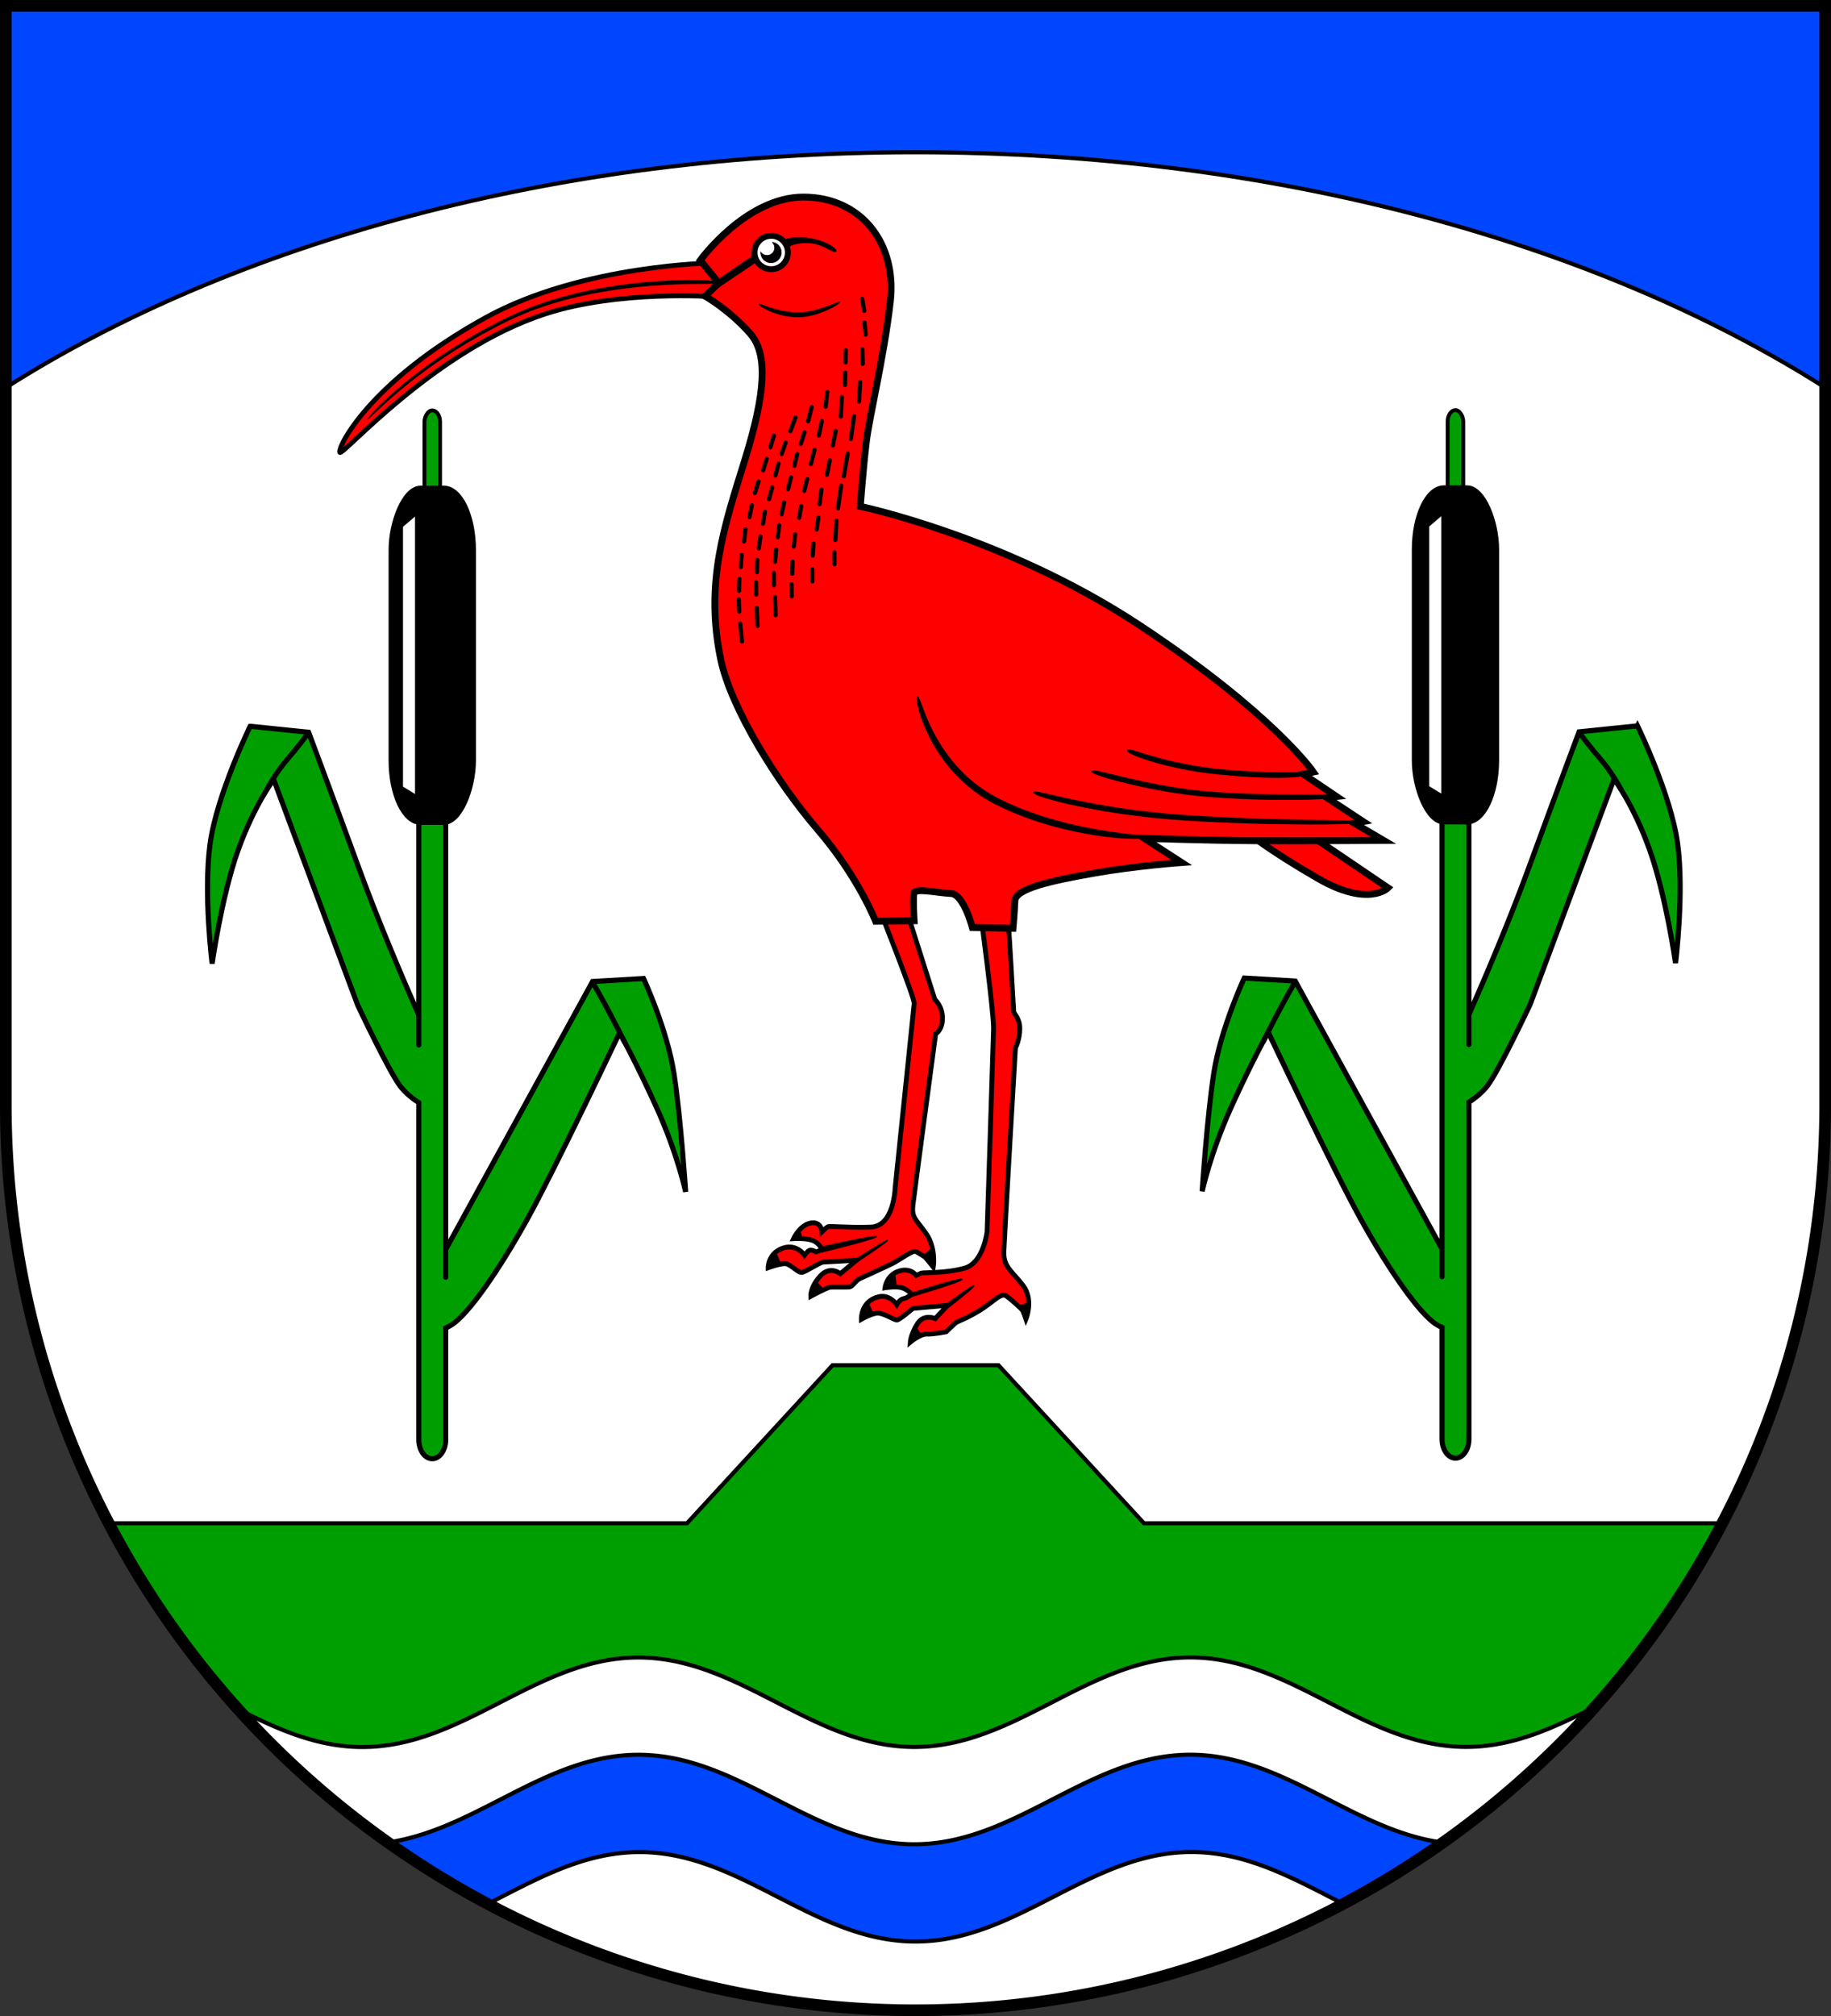 <?xml version="1.0" encoding="UTF-8" standalone="no"?>
<!-- Created with Inkscape (http://www.inkscape.org/) -->

<svg
   width="133.657mm"
   height="147.134mm"
   viewBox="0 0 133.657 147.134"
   version="1.1"
   id="svg7965"
   inkscape:version="1.2.2 (732a01da63, 2022-12-09)"
   sodipodi:docname="DEU Moordiek COA.svg"
   xmlns:inkscape="http://www.inkscape.org/namespaces/inkscape"
   xmlns:sodipodi="http://sodipodi.sourceforge.net/DTD/sodipodi-0.dtd"
   xmlns="http://www.w3.org/2000/svg"
   xmlns:svg="http://www.w3.org/2000/svg">
  <rect x="0" y="0" width="133.657" height="147.134" fill="#333333" stroke="none"/>
  <sodipodi:namedview
     id="namedview7967"
     pagecolor="#ffffff"
     bordercolor="#666666"
     borderopacity="1.0"
     inkscape:showpageshadow="2"
     inkscape:pageopacity="0.0"
     inkscape:pagecheckerboard="0"
     inkscape:deskcolor="#d1d1d1"
     inkscape:document-units="mm"
     showgrid="false"
     inkscape:zoom="0.96256495"
     inkscape:cx="447.76199"
     inkscape:cy="278.94222"
     inkscape:current-layer="layer1" />
  <defs
     id="defs7962">
    <inkscape:path-effect
       effect="powerstroke"
       id="path-effect2787"
       is_visible="true"
       lpeversion="1"
       offset_points="0.2,0.075 | 0.999,0.179 | 1.8,0.075"
       not_jump="false"
       sort_points="true"
       interpolator_type="CentripetalCatmullRom"
       interpolator_beta="0.2"
       start_linecap_type="zerowidth"
       linejoin_type="round"
       miter_limit="4"
       scale_width="1"
       end_linecap_type="zerowidth" />
    <inkscape:path-effect
       effect="powerstroke"
       id="path-effect3387"
       is_visible="true"
       lpeversion="1"
       offset_points="0.2,0.15 | 1,0.247 | 1.8,0.15"
       not_jump="false"
       sort_points="true"
       interpolator_type="CentripetalCatmullRom"
       interpolator_beta="0.2"
       start_linecap_type="zerowidth"
       linejoin_type="round"
       miter_limit="4"
       scale_width="1"
       end_linecap_type="zerowidth" />
    <inkscape:path-effect
       effect="powerstroke"
       id="path-effect3391"
       is_visible="true"
       lpeversion="1"
       offset_points="0.2,0.15 | 0.999,0.2 | 1.8,0.15"
       not_jump="false"
       sort_points="true"
       interpolator_type="CentripetalCatmullRom"
       interpolator_beta="0.2"
       start_linecap_type="zerowidth"
       linejoin_type="round"
       miter_limit="4"
       scale_width="1"
       end_linecap_type="zerowidth" />
    <inkscape:path-effect
       effect="powerstroke"
       id="path-effect3397"
       is_visible="true"
       lpeversion="1"
       offset_points="0.2,0.15 | 0.999,0.2 | 1.8,0.15"
       not_jump="false"
       sort_points="true"
       interpolator_type="CentripetalCatmullRom"
       interpolator_beta="0.2"
       start_linecap_type="zerowidth"
       linejoin_type="round"
       miter_limit="4"
       scale_width="1"
       end_linecap_type="zerowidth" />
    <inkscape:path-effect
       effect="powerstroke"
       id="path-effect3403"
       is_visible="true"
       lpeversion="1"
       offset_points="0.2,0.15 | 0.999,0.2 | 1.807,0.11"
       not_jump="false"
       sort_points="true"
       interpolator_type="CentripetalCatmullRom"
       interpolator_beta="0.2"
       start_linecap_type="zerowidth"
       linejoin_type="round"
       miter_limit="4"
       scale_width="1"
       end_linecap_type="zerowidth" />
    <inkscape:path-effect
       effect="powerstroke"
       id="path-effect3746"
       is_visible="true"
       lpeversion="1"
       offset_points="0.2,0.125 | 1,0.125 | 1.791,0.07"
       not_jump="false"
       sort_points="true"
       interpolator_type="CentripetalCatmullRom"
       interpolator_beta="0.2"
       start_linecap_type="zerowidth"
       linejoin_type="round"
       miter_limit="4"
       scale_width="1"
       end_linecap_type="zerowidth" />
  </defs>
  <g
     inkscape:label="Ebene 1"
     inkscape:groupmode="layer"
     id="layer1"
     transform="translate(-537.239,-73.674)">
    <g
       id="g7713"
       transform="translate(499.848,-4.555)">
      <path
         id="path3997"
         style="fill:#ffffff;stroke:none;stroke-width:0.85;stroke-linecap:round;stroke-linejoin:miter;stroke-dasharray:none"
         d="M 37.816,78.655 V 158.869 A 66.404,66.07 0 0 0 104.22,224.939 66.404,66.07 0 0 0 170.623,158.869 V 78.655 Z" />
      <path
         id="path6579"
         style="fill:#0046ff;fill-opacity:1;stroke:#000000;stroke-width:0.3;stroke-dasharray:none"
         d="m 124.274,206.291 c -7.414,7.8e-4 -12.727,6.533 -20.141,6.534 -7.414,7.8e-4 -12.73,-6.531 -20.145,-6.53 -6.768,7.2e-4 -11.786,5.442 -18.248,6.391 a 66.404,66.07 0 0 0 7.295,4.472 c 3.511,-1.781 6.957,-3.762 11.041,-3.762 7.414,-8.2e-4 12.73,6.53 20.145,6.529 7.414,-8.3e-4 12.727,-6.533 20.141,-6.533 4.086,-4.6e-4 7.535,1.982 11.049,3.763 a 66.404,66.07 0 0 0 7.271,-4.457 c -6.538,-0.882 -11.586,-6.408 -18.408,-6.407 z" />
      <path
         id="path6647"
         style="fill:#009f01;fill-opacity:1;stroke:#000000;stroke-width:0.3;stroke-linecap:round;stroke-linejoin:miter;stroke-dasharray:none"
         d="M 98.165,177.864 87.541,189.4 H 45.356 a 66.404,66.07 0 0 0 9.535,13.632 c 2.818,1.422 5.683,2.696 8.958,2.696 7.414,-8.4e-4 12.726,-6.533 20.14,-6.534 7.414,-8.2e-4 12.73,6.53 20.145,6.529 7.414,-8.3e-4 12.727,-6.533 20.141,-6.534 7.414,-8.3e-4 12.73,6.531 20.144,6.53 3.411,-3.8e-4 6.377,-1.385 9.307,-2.878 a 66.404,66.07 0 0 0 9.359,-13.441 H 120.898 L 110.275,177.864 H 104.22 Z" />
      <path
         id="path7599"
         style="fill:#0046ff;stroke:#000000;stroke-width:0.3;stroke-linecap:round;stroke-linejoin:miter;stroke-dasharray:none;fill-opacity:1"
         d="M 37.816,78.655 V 106.518 C 54.45,95.944 78.046,89.34 104.22,89.34 c 26.174,10e-7 49.769,6.603 66.403,17.177 V 78.655 Z" />
      <path
         id="path7603"
         style="fill:none;stroke:#000000;stroke-width:0.85;stroke-linecap:round;stroke-linejoin:miter;stroke-dasharray:none"
         d="M 37.816,78.655 V 158.869 A 66.404,66.07 0 0 0 104.22,224.939 66.404,66.07 0 0 0 170.623,158.869 V 78.655 Z" />
      <g
         id="g2186"
         transform="translate(-183.108,0.029)">
        <g
           id="g2166">
          <rect
             style="fill:#009f01;fill-opacity:1;stroke:#000000;stroke-width:0.281;stroke-linecap:round;stroke-dasharray:none"
             id="rect3072"
             width="1.141"
             height="7.32"
             x="-252.623"
             y="108.152"
             ry="0.834"
             rx="0.834"
             transform="scale(-1,1)" />
          <path
             id="path3074"
             style="fill:#009f01;fill-opacity:1;stroke:#000000;stroke-width:0.374;stroke-linecap:round;stroke-dasharray:none"
             d="m 238.762,131.204 4.265,0.437 c 0,0 1.537,4.097 3.719,10.052 1.455,3.971 3.267,8.189 4.324,10.587 v -19.541 c 0,-0.77 0.438,-1.391 0.982,-1.391 0.544,0 0.981,0.62 0.981,1.391 v 36.655 l 10.722,-19.562 3.719,-0.219 c 0,0 1.736,3.714 2.232,6.992 0.496,3.278 0.843,8.577 0.843,8.577 0,0 -0.595,-2.786 -2.132,-6.173 -1.537,-3.387 -2.69,-5.447 -2.69,-5.447 0,0 -4.749,10.035 -6.782,13.695 -2.033,3.66 -4.265,6.882 -5.505,7.647 -0.148,0.091 -0.283,0.161 -0.407,0.212 v 8.152 c 0,0.77 -0.438,1.391 -0.981,1.391 -0.544,0 -0.982,-0.62 -0.982,-1.391 v -24.591 c -0.45,-0.296 -0.966,-0.701 -1.349,-1.198 -0.843,-1.093 -3.124,-5.954 -3.124,-5.954 l -6.12,-16.436 c 0,0 -1.417,1.851 -2.608,5.183 -1.19,3.332 -1.885,8.249 -1.885,8.249 0,0 -0.645,-5.135 -0.149,-8.74 0.496,-3.605 2.926,-8.577 2.926,-8.577 z"
             sodipodi:nodetypes="ccscssscccscscsscssscsccscsc" />
          <rect
             style="fill:#000000;stroke:#000000;stroke-width:0.352;stroke-linecap:round;stroke-dasharray:none"
             id="rect3076"
             width="6.023"
             height="24.4"
             x="-255.064"
             y="113.822"
             ry="4.505"
             rx="2.16"
             transform="scale(-1,1)" />
          <path
             style="fill:none;stroke:#000000;stroke-width:0.374;stroke-linecap:round;stroke-dasharray:none"
             d="m 242.968,131.758 c 0,0 -0.851,1.12 -1.459,1.815 -0.9,1.03 -1.532,2.251 -1.532,2.251"
             id="path3078"
             sodipodi:nodetypes="csc" />
          <path
             style="fill:none;stroke:#000000;stroke-width:0.374;stroke-linecap:round;stroke-dasharray:none"
             d="m 263.768,149.911 c 0,0 0.456,0.773 0.999,1.777 0.544,1.004 1.315,2.549 1.315,2.549"
             id="path3080" />
          <path
             style="fill:none;stroke:#000000;stroke-width:0.374;stroke-linecap:round;stroke-dasharray:none"
             d="m 251.071,152.285 v 2.179"
             id="path3082" />
          <path
             style="fill:none;stroke:#000000;stroke-width:0.374;stroke-linecap:round;stroke-dasharray:none"
             d="m 253.034,169.484 v 1.931"
             id="path3084" />
          <path
             style="fill:#ffffff;stroke:none;stroke-width:0.087;stroke-linecap:round;stroke-dasharray:none"
             d="m 249.916,135.61 v -18.962 l 0.877,-0.752 v 20.249 z"
             id="path3086"
             sodipodi:nodetypes="ccccc" />
        </g>
        <g
           id="g2148"
           transform="matrix(-1.086,0,0,1.086,722.639,19.962)">
          <rect
             style="fill:#009f01;fill-opacity:1;stroke:#000000;stroke-width:0.258;stroke-linecap:round;stroke-dasharray:none"
             id="rect2132"
             width="1.05"
             height="6.738"
             x="-365.07"
             y="81.186"
             ry="0.768"
             rx="0.768"
             transform="scale(-1,1)" />
          <path
             id="path2134"
             style="fill:#009f01;fill-opacity:1;stroke:#000000;stroke-width:0.345;stroke-linecap:round;stroke-dasharray:none"
             d="m 352.31,102.406 3.926,0.402 c 0,0 1.415,3.772 3.424,9.253 1.34,3.656 3.007,7.538 3.981,9.747 v -17.989 c 0,-0.709 0.403,-1.28 0.904,-1.28 0.501,0 0.903,0.571 0.903,1.28 v 33.744 l 9.87,-18.008 3.424,-0.201 c 0,0 1.598,3.419 2.054,6.437 0.457,3.017 0.776,7.895 0.776,7.895 0,0 -0.548,-2.565 -1.963,-5.683 -1.415,-3.118 -2.476,-5.014 -2.476,-5.014 0,0 -4.372,9.238 -6.243,12.607 -1.872,3.369 -3.926,6.336 -5.068,7.04 -0.136,0.084 -0.261,0.148 -0.375,0.195 v 7.504 c 0,0.709 -0.403,1.28 -0.903,1.28 -0.501,0 -0.904,-0.571 -0.904,-1.28 v -22.638 c -0.414,-0.272 -0.889,-0.646 -1.242,-1.103 -0.776,-1.006 -2.876,-5.481 -2.876,-5.481 l -5.634,-15.131 c 0,0 -1.305,1.704 -2.4,4.771 -1.096,3.067 -1.735,7.594 -1.735,7.594 0,0 -0.594,-4.727 -0.137,-8.046 0.457,-3.319 2.694,-7.895 2.694,-7.895 z"
             sodipodi:nodetypes="ccscssscccscscsscssscsccscsc" />
          <rect
             style="fill:#000000;stroke:#000000;stroke-width:0.324;stroke-linecap:round;stroke-dasharray:none"
             id="rect2136"
             width="5.544"
             height="22.462"
             x="-367.317"
             y="86.405"
             ry="4.147"
             rx="1.989"
             transform="scale(-1,1)" />
          <path
             style="fill:none;stroke:#000000;stroke-width:0.345;stroke-linecap:round;stroke-dasharray:none"
             d="m 356.182,102.917 c 0,0 -0.784,1.031 -1.344,1.671 -0.829,0.949 -1.41,2.072 -1.41,2.072"
             id="path2138"
             sodipodi:nodetypes="csc" />
          <path
             style="fill:none;stroke:#000000;stroke-width:0.345;stroke-linecap:round;stroke-dasharray:none"
             d="m 375.329,119.627 c 0,0 0.42,0.711 0.92,1.636 0.5,0.925 1.211,2.347 1.211,2.347"
             id="path2140" />
          <path
             style="fill:none;stroke:#000000;stroke-width:0.345;stroke-linecap:round;stroke-dasharray:none"
             d="m 363.641,121.813 v 2.006"
             id="path2142" />
          <path
             style="fill:none;stroke:#000000;stroke-width:0.345;stroke-linecap:round;stroke-dasharray:none"
             d="m 365.449,137.646 v 1.778"
             id="path2144" />
          <path
             style="fill:#ffffff;stroke:none;stroke-width:0.08;stroke-linecap:round;stroke-dasharray:none"
             d="M 366.308,106.463 V 89.007 l -0.807,-0.692 v 18.641 z"
             id="path2146"
             sodipodi:nodetypes="ccccc" />
        </g>
      </g>
      <g
         id="g3829"
         transform="translate(-183.242,-0.243)">
        <path
           style="fill:#ff0000;stroke:#000000;stroke-width:0.35;stroke-linecap:round;stroke-linejoin:miter;stroke-dasharray:none"
           d="m 272.892,97.65 c 0,0 -9.728,0.091 -16.832,4.011 -8.612,4.752 -10.854,9.596 -10.618,9.832 0.236,0.236 6.922,-7.472 14.984,-10.107 5.394,-1.763 12.309,-1.258 12.309,-1.258 l 0.983,-1.376 z"
           id="path3742"
           sodipodi:nodetypes="csssccc" />
        <path
           style="fill:#ff0000;stroke:#000000;stroke-width:0.35;stroke-linecap:round;stroke-linejoin:miter;stroke-dasharray:none"
           d="m 284.887,144.98 c 0,0 2.517,6.332 2.478,6.725 -0.039,0.393 -1.396,13.509 -1.396,13.509 0,0 -0.079,2.753 -1.77,2.812 -1.691,0.059 -3.009,-0.098 -3.146,-0.02 -0.138,0.079 -0.413,0.354 -0.413,0.354 0,0 -0.059,-0.787 -0.846,-0.629 -0.787,0.157 -1.239,1.14 -1.239,1.14 0,0 0.924,-0.059 1.416,0.138 0.492,0.197 0.669,0.669 0.669,0.669 l -0.433,0.157 c 0,0 -0.315,-0.177 -0.472,-0.118 -0.157,0.059 -0.374,0.354 -0.374,0.354 0,0 -0.59,-0.885 -1.632,-0.492 -1.042,0.393 -1.023,1.416 -1.023,1.416 0,0 0.905,-0.334 1.278,-0.295 0.374,0.039 0.924,0.708 1.219,0.629 0.295,-0.079 1.337,-0.747 1.514,-0.747 0.177,0 2.438,-0.138 2.438,-0.138 l -1.18,0.983 c 0,0 -0.747,-0.629 -1.475,0.177 -0.728,0.806 -0.688,1.475 -0.688,1.475 0,0 1.199,-0.649 1.435,-0.669 0.236,-0.02 1.199,0.02 1.416,-0.02 0.216,-0.039 0.452,-0.472 0.708,-0.59 0.256,-0.118 1.868,-0.846 2.419,-1.121 0.551,-0.275 1.494,-1.003 1.711,-0.865 0.216,0.138 0.581,0.318 0.72,0.471 0.139,0.153 0.542,0.667 0.542,0.667 0,0 0.222,-1.363 -0.514,-2.433 -0.737,-1.071 -1.085,-1.14 -0.973,-2.1 0.111,-0.959 1.659,-12.497 1.659,-12.497 0,0 0.496,-0.253 0.496,-1.143 0,-0.89 -0.556,-1.363 -0.556,-1.363 l -2.169,-6.813 z"
           id="path3506"
           sodipodi:nodetypes="cscsccscsccscscsssccscscsssscsscsccc" />
        <path
           style="fill:#ff0000;stroke:#000000;stroke-width:0.35;stroke-linecap:round;stroke-linejoin:miter;stroke-dasharray:none"
           d="m 292.213,145.133 c 0,0 0.973,7.286 0.945,8.426 -0.028,1.14 -0.473,14.794 -0.473,14.794 0,0 -0.25,2.28 -1.641,2.67 -1.39,0.389 -3.017,0.306 -3.156,0.362 -0.139,0.056 -0.375,0.167 -0.375,0.167 0,0 -0.431,-0.64 -1.363,-0.278 -0.818,0.318 -0.918,1.182 -0.918,1.182 0,0 0.765,-0.125 1.196,-0.014 0.431,0.111 0.765,0.487 0.765,0.487 0,0 -0.348,0.278 -0.612,0.32 -0.264,0.042 -0.487,0.431 -0.487,0.431 0,0 -0.515,-0.765 -1.321,-0.57 -1.321,0.32 -1.265,1.641 -1.265,1.641 0,0 0.806,-0.459 1.224,-0.445 0.417,0.014 1.14,0.473 1.349,0.501 0.209,0.028 1.14,-0.834 1.224,-0.848 0.083,-0.014 2.503,-0.222 2.503,-0.222 l -0.909,0.967 c 0,0 -0.816,-0.383 -1.298,0.374 -0.482,0.757 -0.521,1.347 -0.521,1.347 0,0 0.728,-0.61 1.219,-0.59 0.492,0.02 1.406,-0.167 1.406,-0.167 0,0 0.531,-0.521 0.688,-0.649 0.157,-0.128 0.757,-0.295 1.75,-0.905 0.993,-0.61 1.563,-1.337 1.947,-1.062 0.383,0.275 1.091,0.924 1.17,1.032 0.079,0.108 0.265,0.659 0.265,0.659 0,0 0.58,-1.406 -0.197,-2.438 -0.777,-1.032 -1.455,-1.357 -1.416,-2.478 0.039,-1.121 0.846,-14.876 0.846,-14.876 0,0 0.319,-0.598 0.319,-1.404 0,-0.806 -0.445,-1.071 -0.445,-1.251 0,-0.181 -0.403,-6.799 -0.403,-6.799 z"
           id="path3504"
           sodipodi:nodetypes="cscsscscscscscsssc" />
        <path
           style="fill:#ff0000;stroke:#000000;stroke-width:0.5;stroke-linecap:round;stroke-linejoin:miter;stroke-dasharray:none"
           d="m 314.933,138.511 7.02,4.759 c 0,0 -1.416,1.455 -5.152,-0.708 -3.736,-2.163 -5.191,-3.402 -5.191,-3.402 z"
           id="path3500" />
        <path
           style="fill:#ff0000;stroke:#000000;stroke-width:0.5;stroke-linecap:round;stroke-linejoin:miter;stroke-dasharray:none"
           d="m 271.746,97.469 c 0,0 3.337,-4.616 7.536,-4.616 4.199,0 6.841,3.365 6.34,7.647 -0.501,4.283 -1.522,8.279 -1.758,10.285 -0.236,2.006 -0.433,4.641 -0.433,4.641 0,0 10.658,2.242 20.411,8.691 9.753,6.45 12.663,10.697 12.663,10.697 l -0.728,0.157 2.419,1.632 -0.708,0.079 2.655,1.75 -0.649,0.118 2.143,1.258 c 0,0 -5.997,0.039 -9.537,0.02 -3.539,-0.02 -7.944,-0.177 -7.944,-0.177 l 2.733,1.77 c 0,0 -3.343,0.236 -6.45,0.787 -3.107,0.551 -5.683,1.121 -5.722,2.006 -0.039,0.885 -0.138,2.006 -0.138,2.006 l -2.969,-0.059 c 0,0 -0.63,-2.429 -1.553,-2.478 -1.121,-0.059 -2.635,-0.433 -2.714,-3e-5 -0.079,0.433 0.02,1.986 0.02,1.986 l -2.812,0.039 c 0,0 -1.278,-3.264 -4.228,-6.686 -2.95,-3.421 -6.336,-8.865 -7.079,-12.427 -1.172,-5.62 0.275,-9.753 1.77,-14.59 1.494,-4.837 1.699,-7.689 0.373,-9.196 -1.507,-1.712 -3.281,-2.725 -3.281,-2.725 l 1.001,-0.959 z"
           id="path2379"
           sodipodi:nodetypes="cssscsccccccccccssccssccssssccc" />
        <circle
           style="fill:#000000;stroke:none;stroke-width:0.5;stroke-linecap:round;stroke-linejoin:miter;stroke-dasharray:none"
           id="circle2675"
           cx="276.93"
           cy="96.901"
           r="1.434" />
        <circle
           style="fill:#ffffff;stroke:none;stroke-width:0.5;stroke-linecap:round;stroke-linejoin:miter;stroke-dasharray:none"
           id="path2510"
           cx="276.93"
           cy="96.901"
           r="1.003" />
        <path
           id="circle2670"
           style="fill:#000000;stroke:#000000;stroke-width:0.05;stroke-linecap:round;stroke-linejoin:miter;stroke-dasharray:none"
           d="m 277.016,96.155 a 0.56,0.56 0 0 1 0.168,0.4 0.56,0.56 0 0 1 -0.56,0.56 0.56,0.56 0 0 1 -0.455,-0.234 0.747,0.747 0 0 0 -5.1e-4,0.015 0.747,0.747 0 0 0 0.747,0.747 0.747,0.747 0 0 0 0.747,-0.747 0.747,0.747 0 0 0 -0.648,-0.741 z" />
        <path
           style="fill:#000000;fill-rule:nonzero;stroke:none;stroke-width:0.15;stroke-linecap:round;stroke-linejoin:miter;stroke-dasharray:none"
           d="m 276.019,100.658 c -0.006,0.01 -0.014,0.055 0.109,0.148 0.098,0.074 0.309,0.212 0.678,0.372 0.534,0.231 1.277,0.447 2.1,0.446 0.381,-0.001 0.772,-0.063 1.157,-0.168 0.372,-0.101 0.711,-0.234 0.988,-0.361 0.407,-0.187 0.654,-0.346 0.77,-0.431 0.146,-0.106 0.142,-0.153 0.136,-0.164 -0.008,-0.013 -0.043,-0.031 -0.208,0.032 -0.132,0.05 -0.393,0.167 -0.801,0.315 -0.278,0.1 -0.609,0.207 -0.966,0.287 -0.37,0.083 -0.73,0.13 -1.074,0.131 -0.778,0.002 -1.467,-0.161 -2.008,-0.338 -0.367,-0.12 -0.59,-0.214 -0.702,-0.253 -0.14,-0.049 -0.172,-0.029 -0.18,-0.016 z"
           id="path2731"
           sodipodi:nodetypes="csc"
           inkscape:path-effect="#path-effect2787"
           inkscape:original-d="m 276.01886,100.6583 c 0,0 1.26241,0.79121 2.89057,0.78655 1.51058,-0.004 3.04787,-0.94386 3.04787,-0.94386" />
        <path
           style="fill:#000000;stroke:#000000;stroke-width:0.03;stroke-linecap:round;stroke-linejoin:miter;stroke-dasharray:none"
           d="m 273.039,98.887 2.558,-1.752 0.231,0.468 -2.692,1.813 z"
           id="path2791"
           sodipodi:nodetypes="ccccc" />
        <path
           style="fill:#000000;stroke:#000000;stroke-width:0.03;stroke-linecap:round;stroke-linejoin:miter;stroke-dasharray:none"
           d="m 277.841,95.97 c 0,0 0.774,-0.332 2.145,-0.063 1.058,0.208 1.799,0.772 1.688,0.916 -0.128,0.166 -0.958,-0.509 -1.759,-0.598 -1.189,-0.132 -1.759,0.278 -1.759,0.278 z"
           id="path2847"
           sodipodi:nodetypes="cssscc" />
        <path
           style="fill:none;stroke:#000000;stroke-width:0.3;stroke-linecap:round;stroke-linejoin:miter;stroke-dasharray:none"
           d="m 277.134,110.268 -0.264,0.848"
           id="path2937"
           sodipodi:nodetypes="cc" />
        <path
           style="fill:none;stroke:#000000;stroke-width:0.3;stroke-linecap:round;stroke-linejoin:miter;stroke-dasharray:none"
           d="m 276.008,113.605 -0.264,0.848"
           id="path2939"
           sodipodi:nodetypes="cc" />
        <path
           style="fill:none;stroke:#000000;stroke-width:0.3;stroke-linecap:round;stroke-linejoin:miter;stroke-dasharray:none"
           d="m 276.605,111.951 -0.264,0.848"
           id="path2941"
           sodipodi:nodetypes="cc" />
        <path
           style="fill:none;stroke:#000000;stroke-width:0.3;stroke-linecap:round;stroke-linejoin:miter;stroke-dasharray:none"
           d="m 275.051,117.106 -0.104,0.882"
           id="path2943"
           sodipodi:nodetypes="cc" />
        <path
           style="fill:none;stroke:#000000;stroke-width:0.3;stroke-linecap:round;stroke-linejoin:miter;stroke-dasharray:none"
           d="m 275.515,115.345 -0.168,0.872"
           id="path2945"
           sodipodi:nodetypes="cc" />
        <path
           style="fill:none;stroke:#000000;stroke-width:0.3;stroke-linecap:round;stroke-linejoin:miter;stroke-dasharray:none"
           d="m 274.608,120.704 -0.023,0.888"
           id="path2947"
           sodipodi:nodetypes="cc" />
        <path
           style="fill:none;stroke:#000000;stroke-width:0.3;stroke-linecap:round;stroke-linejoin:miter;stroke-dasharray:none"
           d="m 274.778,118.967 -0.058,0.886"
           id="path2949"
           sodipodi:nodetypes="cc" />
        <path
           style="fill:none;stroke:#000000;stroke-width:0.3;stroke-linecap:round;stroke-linejoin:miter;stroke-dasharray:none"
           d="m 275.915,119.342 -0.023,0.888"
           id="path2951"
           sodipodi:nodetypes="cc" />
        <path
           style="fill:none;stroke:#000000;stroke-width:0.3;stroke-linecap:round;stroke-linejoin:miter;stroke-dasharray:none"
           d="m 274.562,122.22 0.04,0.887"
           id="path2953"
           sodipodi:nodetypes="cc" />
        <path
           style="fill:none;stroke:#000000;stroke-width:0.3;stroke-linecap:round;stroke-linejoin:miter;stroke-dasharray:none"
           d="m 274.67,123.988 0.13,1.3"
           id="path2955"
           sodipodi:nodetypes="cc" />
        <path
           style="fill:none;stroke:#000000;stroke-width:0.3;stroke-linecap:round;stroke-linejoin:miter;stroke-dasharray:none"
           d="m 275.831,120.974 0.007,0.888"
           id="path2957"
           sodipodi:nodetypes="cc" />
        <path
           style="fill:none;stroke:#000000;stroke-width:0.3;stroke-linecap:round;stroke-linejoin:miter;stroke-dasharray:none"
           d="m 275.877,122.845 0.057,1.305"
           id="path2959"
           sodipodi:nodetypes="cc" />
        <path
           style="fill:none;stroke:#000000;stroke-width:0.3;stroke-linecap:round;stroke-linejoin:miter;stroke-dasharray:none"
           d="m 277.215,122.058 0.034,1.306"
           id="path2961"
           sodipodi:nodetypes="cc" />
        <path
           style="fill:none;stroke:#000000;stroke-width:0.3;stroke-linecap:round;stroke-linejoin:miter;stroke-dasharray:none"
           d="m 276.474,115.815 -0.141,0.877"
           id="path3010"
           sodipodi:nodetypes="cc" />
        <path
           style="fill:none;stroke:#000000;stroke-width:0.3;stroke-linecap:round;stroke-linejoin:miter;stroke-dasharray:none"
           d="m 276.147,117.622 -0.127,0.879"
           id="path3012"
           sodipodi:nodetypes="cc" />
        <path
           style="fill:none;stroke:#000000;stroke-width:0.3;stroke-linecap:round;stroke-linejoin:miter;stroke-dasharray:none"
           d="m 277.463,112.307 -0.228,0.859"
           id="path3014"
           sodipodi:nodetypes="cc" />
        <path
           style="fill:none;stroke:#000000;stroke-width:0.3;stroke-linecap:round;stroke-linejoin:miter;stroke-dasharray:none"
           d="m 277.008,114.046 -0.236,0.857"
           id="path3016"
           sodipodi:nodetypes="cc" />
        <path
           style="fill:none;stroke:#000000;stroke-width:0.3;stroke-linecap:round;stroke-linejoin:miter;stroke-dasharray:none"
           d="m 277.985,110.774 -0.298,0.837"
           id="path3018"
           sodipodi:nodetypes="cc" />
        <path
           style="fill:none;stroke:#000000;stroke-width:0.3;stroke-linecap:round;stroke-linejoin:miter;stroke-dasharray:none"
           d="m 278.708,108.939 -0.381,1.004"
           id="path3020"
           sodipodi:nodetypes="cc" />
        <path
           style="fill:none;stroke:#000000;stroke-width:0.3;stroke-linecap:round;stroke-linejoin:miter;stroke-dasharray:none"
           d="m 277.124,120.292 0.007,0.888"
           id="path3022"
           sodipodi:nodetypes="cc" />
        <path
           style="fill:none;stroke:#000000;stroke-width:0.3;stroke-linecap:round;stroke-linejoin:miter;stroke-dasharray:none"
           d="m 277.517,116.806 -0.112,0.881"
           id="path3024"
           sodipodi:nodetypes="cc" />
        <path
           style="fill:none;stroke:#000000;stroke-width:0.3;stroke-linecap:round;stroke-linejoin:miter;stroke-dasharray:none"
           d="m 277.293,118.584 -0.081,0.885"
           id="path3026"
           sodipodi:nodetypes="cc" />
        <path
           style="fill:none;stroke:#000000;stroke-width:0.3;stroke-linecap:round;stroke-linejoin:miter;stroke-dasharray:none"
           d="m 278.372,113.311 -0.209,0.864"
           id="path3028"
           sodipodi:nodetypes="cc" />
        <path
           style="fill:none;stroke:#000000;stroke-width:0.3;stroke-linecap:round;stroke-linejoin:miter;stroke-dasharray:none"
           d="m 277.875,115.144 -0.189,0.868"
           id="path3030"
           sodipodi:nodetypes="cc" />
        <path
           style="fill:none;stroke:#000000;stroke-width:0.3;stroke-linecap:round;stroke-linejoin:miter;stroke-dasharray:none"
           d="m 279.364,110.025 -0.275,0.845"
           id="path3032"
           sodipodi:nodetypes="cc" />
        <path
           style="fill:none;stroke:#000000;stroke-width:0.3;stroke-linecap:round;stroke-linejoin:miter;stroke-dasharray:none"
           d="m 278.831,111.601 -0.209,0.864"
           id="path3034"
           sodipodi:nodetypes="cc" />
        <path
           style="fill:none;stroke:#000000;stroke-width:0.3;stroke-linecap:round;stroke-linejoin:miter;stroke-dasharray:none"
           d="m 279.89,108.184 -0.27,1.039"
           id="path3036"
           sodipodi:nodetypes="cc" />
        <path
           style="fill:none;stroke:#000000;stroke-width:0.3;stroke-linecap:round;stroke-linejoin:miter;stroke-dasharray:none"
           d="m 278.417,121.113 0.007,0.888"
           id="path3099"
           sodipodi:nodetypes="cc" />
        <path
           style="fill:none;stroke:#000000;stroke-width:0.3;stroke-linecap:round;stroke-linejoin:miter;stroke-dasharray:none"
           d="m 278.682,117.473 -0.105,0.882"
           id="path3101"
           sodipodi:nodetypes="cc" />
        <path
           style="fill:none;stroke:#000000;stroke-width:0.3;stroke-linecap:round;stroke-linejoin:miter;stroke-dasharray:none"
           d="m 278.49,119.458 -0.028,0.888"
           id="path3103"
           sodipodi:nodetypes="cc" />
        <path
           style="fill:none;stroke:#000000;stroke-width:0.3;stroke-linecap:round;stroke-linejoin:miter;stroke-dasharray:none"
           d="m 279.559,113.437 -0.218,0.861"
           id="path3105"
           sodipodi:nodetypes="cc" />
        <path
           style="fill:none;stroke:#000000;stroke-width:0.3;stroke-linecap:round;stroke-linejoin:miter;stroke-dasharray:none"
           d="m 279.122,115.391 -0.152,0.875"
           id="path3107"
           sodipodi:nodetypes="cc" />
        <path
           style="fill:none;stroke:#000000;stroke-width:0.3;stroke-linecap:round;stroke-linejoin:miter;stroke-dasharray:none"
           d="m 280.099,111.299 -0.27,1.039"
           id="path3109"
           sodipodi:nodetypes="cc" />
        <path
           style="fill:none;stroke:#000000;stroke-width:0.3;stroke-linecap:round;stroke-linejoin:miter;stroke-dasharray:none"
           d="m 281.029,107.086 -0.128,1.066"
           id="path3111"
           sodipodi:nodetypes="cc" />
        <path
           style="fill:none;stroke:#000000;stroke-width:0.3;stroke-linecap:round;stroke-linejoin:miter;stroke-dasharray:none"
           d="m 280.63,109.208 -0.222,1.051"
           id="path3113"
           sodipodi:nodetypes="cc" />
        <path
           style="fill:none;stroke:#000000;stroke-width:0.3;stroke-linecap:round;stroke-linejoin:miter;stroke-dasharray:none"
           d="m 279.933,120.014 0.007,0.888"
           id="path3184"
           sodipodi:nodetypes="cc" />
        <path
           style="fill:none;stroke:#000000;stroke-width:0.3;stroke-linecap:round;stroke-linejoin:miter;stroke-dasharray:none"
           d="m 280.025,118.138 -0.067,0.886"
           id="path3186"
           sodipodi:nodetypes="cc" />
        <path
           style="fill:none;stroke:#000000;stroke-width:0.3;stroke-linecap:round;stroke-linejoin:miter;stroke-dasharray:none"
           d="m 280.373,116.236 -0.123,0.88"
           id="path3188"
           sodipodi:nodetypes="cc" />
        <path
           style="fill:none;stroke:#000000;stroke-width:0.3;stroke-linecap:round;stroke-linejoin:miter;stroke-dasharray:none"
           d="m 280.602,114.206 -0.138,1.065"
           id="path3190"
           sodipodi:nodetypes="cc" />
        <path
           style="fill:none;stroke:#000000;stroke-width:0.3;stroke-linecap:round;stroke-linejoin:miter;stroke-dasharray:none"
           d="m 281.209,112.071 -0.21,1.053"
           id="path3192"
           sodipodi:nodetypes="cc" />
        <path
           style="fill:none;stroke:#000000;stroke-width:0.3;stroke-linecap:round;stroke-linejoin:miter;stroke-dasharray:none"
           d="m 282.09,107.46 -0.082,1.418"
           id="path3194"
           sodipodi:nodetypes="cc" />
        <path
           style="fill:none;stroke:#000000;stroke-width:0.3;stroke-linecap:round;stroke-linejoin:miter;stroke-dasharray:none"
           d="m 281.64,109.929 -0.21,1.053"
           id="path3196"
           sodipodi:nodetypes="cc" />
        <path
           style="fill:none;stroke:#000000;stroke-width:0.3;stroke-linecap:round;stroke-linejoin:miter;stroke-dasharray:none"
           d="m 282.335,105.674 -0.016,0.888"
           id="path3198"
           sodipodi:nodetypes="cc" />
        <path
           style="fill:none;stroke:#000000;stroke-width:0.3;stroke-linecap:round;stroke-linejoin:miter;stroke-dasharray:none"
           d="m 282.377,104.033 -0.016,0.888"
           id="path3200"
           sodipodi:nodetypes="cc" />
        <path
           style="fill:none;stroke:#000000;stroke-width:0.3;stroke-linecap:round;stroke-linejoin:miter;stroke-dasharray:none"
           d="m 281.545,118.775 0.007,0.888"
           id="path3280"
           sodipodi:nodetypes="cc" />
        <path
           style="fill:none;stroke:#000000;stroke-width:0.3;stroke-linecap:round;stroke-linejoin:miter;stroke-dasharray:none"
           d="m 281.697,116.465 -0.082,1.418"
           id="path3282"
           sodipodi:nodetypes="cc" />
        <path
           style="fill:none;stroke:#000000;stroke-width:0.3;stroke-linecap:round;stroke-linejoin:miter;stroke-dasharray:none"
           d="m 282.039,113.914 -0.236,1.665"
           id="path3284"
           sodipodi:nodetypes="cc" />
        <path
           style="fill:none;stroke:#000000;stroke-width:0.3;stroke-linecap:round;stroke-linejoin:miter;stroke-dasharray:none"
           d="m 282.983,108.84 -0.236,1.665"
           id="path3286"
           sodipodi:nodetypes="cc" />
        <path
           style="fill:none;stroke:#000000;stroke-width:0.3;stroke-linecap:round;stroke-linejoin:miter;stroke-dasharray:none"
           d="m 282.517,111.578 -0.288,1.657"
           id="path3288"
           sodipodi:nodetypes="cc" />
        <path
           style="fill:none;stroke:#000000;stroke-width:0.3;stroke-linecap:round;stroke-linejoin:miter;stroke-dasharray:none"
           d="m 283.427,106.358 -0.082,1.418"
           id="path3290"
           sodipodi:nodetypes="cc" />
        <path
           style="fill:none;stroke:#000000;stroke-width:0.3;stroke-linecap:round;stroke-linejoin:miter;stroke-dasharray:none"
           d="m 283.586,103.956 0.026,1.073"
           id="path3292"
           sodipodi:nodetypes="cc" />
        <path
           style="fill:none;stroke:#000000;stroke-width:0.3;stroke-linecap:round;stroke-linejoin:miter;stroke-dasharray:none"
           d="m 283.575,100.283 0.144,0.877"
           id="path3294"
           sodipodi:nodetypes="cc" />
        <path
           style="fill:none;stroke:#000000;stroke-width:0.3;stroke-linecap:round;stroke-linejoin:miter;stroke-dasharray:none"
           d="m 283.74,102.01 0.089,0.884"
           id="path3296"
           sodipodi:nodetypes="cc" />
        <path
           style="fill:#000000;fill-rule:nonzero;stroke:none;stroke-width:0.3;stroke-linecap:round;stroke-linejoin:miter;stroke-dasharray:none"
           d="m 287.601,129.269 0,0 c -0.018,0.003 -0.11,0.087 -0.005,0.612 0.072,0.359 0.315,1.288 0.911,2.448 0.415,0.807 1.004,1.731 1.826,2.614 0.853,0.915 1.88,1.705 3.097,2.305 2.507,1.236 5.162,1.886 7.259,2.203 1.423,0.215 2.407,0.251 2.805,0.246 0.558,-0.007 0.624,-0.102 0.624,-0.124 3.1e-4,-0.031 -0.062,-0.102 -0.606,-0.175 -0.21,-0.028 -1.535,-0.171 -2.753,-0.381 -2.072,-0.357 -4.654,-1.001 -7.111,-2.212 -1.162,-0.573 -2.142,-1.323 -2.964,-2.192 -0.793,-0.839 -1.371,-1.719 -1.789,-2.489 -0.574,-1.057 -0.907,-2.043 -1.011,-2.324 -0.179,-0.485 -0.249,-0.537 -0.284,-0.53 z"
           id="path3385"
           sodipodi:nodetypes="csc"
           inkscape:path-effect="#path-effect3387"
           inkscape:original-d="m 287.60076,129.26894 c 0,0 0.95428,5.30052 5.93842,7.75731 5.05367,2.49106 10.57906,2.54644 10.57906,2.54644" />
        <path
           style="fill:#000000;fill-rule:nonzero;stroke:none;stroke-width:0.3;stroke-linecap:round;stroke-linejoin:miter;stroke-dasharray:none"
           d="m 302.919,133.221 c -0.01,0.022 -0.017,0.12 0.255,0.265 0.26,0.139 0.885,0.394 2.016,0.705 1.19,0.327 2.679,0.632 4.368,0.801 0,0 0.007,6.9e-4 0.007,6.9e-4 3.84,0.383 5.698,0.228 6.068,0.133 0.22,-0.057 0.228,-0.15 0.225,-0.174 l 0,0 c -0.004,-0.027 -0.033,-0.107 -0.251,-0.124 -0.425,-0.035 -2.559,0.112 -6.002,-0.232 -1e-5,0 -0.007,-6.7e-4 -0.007,-6.7e-4 -1.667,-0.167 -3.128,-0.477 -4.302,-0.793 -1.115,-0.299 -1.733,-0.526 -2.013,-0.596 -0.291,-0.072 -0.352,-0.011 -0.363,0.015 z"
           id="path3389"
           inkscape:path-effect="#path-effect3391"
           inkscape:original-d="m 302.91876,133.22133 c 0,0 2.66752,1.17428 6.66599,1.5731 4.31729,0.43062 6.27271,0.15729 6.27271,0.15729"
           sodipodi:nodetypes="csc" />
        <path
           style="fill:#000000;fill-rule:nonzero;stroke:none;stroke-width:0.3;stroke-linecap:round;stroke-linejoin:miter;stroke-dasharray:none"
           d="m 300.305,134.751 v 0 c -0.007,0.024 0.015,0.125 0.425,0.282 0.33,0.126 1.018,0.337 2.118,0.606 1.598,0.39 3.639,0.788 5.613,0.962 0,0 0.007,6e-4 0.007,6e-4 2.296,0.202 4.657,0.263 6.499,0.253 1.274,-0.007 2.079,-0.046 2.446,-0.086 0.481,-0.052 0.532,-0.143 0.531,-0.169 -0.001,-0.028 -0.06,-0.108 -0.54,-0.131 -0.436,-0.021 -1.101,-0.009 -2.438,-0.013 -1.846,-0.006 -4.171,-0.05 -6.463,-0.252 0,0 -0.007,-6e-4 -0.007,-6e-4 -1.954,-0.172 -3.958,-0.579 -5.555,-0.953 -1.094,-0.255 -1.784,-0.439 -2.127,-0.506 -0.427,-0.083 -0.499,-0.021 -0.508,0.006 z"
           id="path3393"
           inkscape:path-effect="#path-effect3397"
           inkscape:original-d="m 300.30475,134.7508 c 0,0 4.17724,1.2996 8.18009,1.65175 4.67124,0.41096 9.45823,0.19662 9.45823,0.19662"
           sodipodi:nodetypes="csc" />
        <path
           style="fill:#000000;fill-rule:nonzero;stroke:none;stroke-width:0.3;stroke-linecap:round;stroke-linejoin:miter;stroke-dasharray:none"
           d="m 296.057,136.285 c -0.007,0.022 0.012,0.128 0.467,0.296 0.437,0.162 1.46,0.468 3.325,0.838 1.959,0.389 4.43,0.749 7.254,0.933 0,0 0.011,7.4e-4 0.011,7.4e-4 3.207,0.208 6.447,0.284 8.944,0.289 1.765,0.004 2.835,-0.025 3.341,-0.056 0.602,-0.036 0.667,-0.1 0.666,-0.118 -3.8e-4,-0.02 -0.067,-0.076 -0.668,-0.101 -0.608,-0.025 -1.434,-0.027 -3.336,-0.061 -2.529,-0.045 -5.689,-0.133 -8.921,-0.351 0,0 -0.011,-7.7e-4 -0.011,-7.7e-4 -2.811,-0.19 -5.25,-0.557 -7.202,-0.935 -1.852,-0.359 -2.871,-0.635 -3.322,-0.725 -0.469,-0.094 -0.54,-0.035 -0.549,-0.007 z"
           id="path3399"
           inkscape:path-effect="#path-effect3403"
           inkscape:original-d="m 296.0574,136.28457 c 0,0 4.36902,1.42451 11.07065,1.86805 6.56909,0.43477 12.9387,0.3146 12.9387,0.3146"
           sodipodi:nodetypes="csc" />
        <path
           style="fill:#000000;stroke:#000000;stroke-width:0.05;stroke-linecap:round;stroke-linejoin:miter;stroke-dasharray:none"
           d="m 287.188,172.834 c 0,0 3.638,-1.19 3.687,-1.003 0.049,0.187 -3.746,1.288 -3.746,1.288 z"
           id="path3608" />
        <path
           style="fill:#000000;stroke:#000000;stroke-width:0.05;stroke-linecap:round;stroke-linejoin:miter;stroke-dasharray:none"
           d="m 289.685,173.679 c 0,0 1.996,-1.504 2.055,-1.376 0.059,0.128 -1.917,1.632 -1.917,1.632 z"
           id="path3610" />
        <path
           style="fill:#000000;stroke:#000000;stroke-width:0.05;stroke-linecap:round;stroke-linejoin:miter;stroke-dasharray:none"
           d="m 280.65,169.461 c 0,0 3.962,-0.905 3.972,-0.737 0.01,0.167 -3.982,1.131 -3.982,1.131 z"
           id="path3612" />
        <path
           style="fill:#000000;stroke:#000000;stroke-width:0.05;stroke-linecap:round;stroke-linejoin:miter;stroke-dasharray:none"
           d="m 283.157,170.327 c 0.079,-0.029 2.242,-1.455 2.281,-1.347 0.039,0.108 -2.183,1.563 -2.183,1.563 z"
           id="path3614" />
        <path
           style="fill:#000000;stroke:#000000;stroke-width:0.05;stroke-linecap:round;stroke-linejoin:miter;stroke-dasharray:none"
           d="m 279.022,168.306 c 0,0 0.192,0.565 0.152,0.565 -0.039,0 -0.447,-0.128 -0.447,-0.128 l 0.128,-0.359 z"
           id="path3616" />
        <path
           style="fill:#000000;stroke:#000000;stroke-width:0.05;stroke-linecap:round;stroke-linejoin:miter;stroke-dasharray:none"
           d="m 277.292,169.928 c 0.02,0.015 0.369,0.826 0.315,0.831 -0.054,0.005 -0.88,0.152 -0.88,0.152 l 0.236,-0.767 z"
           id="path3618" />
        <path
           style="fill:#000000;stroke:#000000;stroke-width:0.05;stroke-linecap:round;stroke-linejoin:miter;stroke-dasharray:none"
           d="m 280.261,172.052 0.526,0.555 c 0,0 -1.008,0.413 -0.983,0.374 0.025,-0.039 0.226,-0.644 0.226,-0.644 z"
           id="path3620" />
        <path
           style="fill:#000000;stroke:#000000;stroke-width:0.05;stroke-linecap:round;stroke-linejoin:miter;stroke-dasharray:none"
           d="m 288.633,169.57 -0.584,0.521 0.619,0.667 0.139,-0.584 z"
           id="path3622" />
        <path
           style="fill:#000000;stroke:#000000;stroke-width:0.05;stroke-linecap:round;stroke-linejoin:miter;stroke-dasharray:none"
           d="m 285.956,171.482 0.132,0.925 c 0,0 -0.758,0.035 -0.765,-0.014 -0.007,-0.049 0.132,-0.653 0.132,-0.653 z"
           id="path3624" />
        <path
           style="fill:#000000;stroke:#000000;stroke-width:0.05;stroke-linecap:round;stroke-linejoin:miter;stroke-dasharray:none"
           d="m 284.03,173.588 0.375,0.806 -0.855,0.285 0.125,-0.73 z"
           id="path3626" />
        <path
           style="fill:#000000;stroke:#000000;stroke-width:0.05;stroke-linecap:round;stroke-linejoin:miter;stroke-dasharray:none"
           d="m 287.499,175.333 0.445,0.633 -0.813,0.32 0.174,-0.633 z"
           id="path3628" />
        <path
           style="fill:#000000;stroke:#000000;stroke-width:0.05;stroke-linecap:round;stroke-linejoin:miter;stroke-dasharray:none"
           d="m 295.056,173.776 0.723,-0.278 -0.209,1.022 -0.285,-0.271 z"
           id="path3630" />
        <path
           style="fill:#000000;fill-rule:nonzero;stroke:none;stroke-width:0.25;stroke-linecap:round;stroke-linejoin:miter;stroke-dasharray:none"
           d="m 273.364,99.105 c 0.001,-0.015 -0.097,-0.116 -0.966,-0.168 -0.598,-0.036 -2.171,-0.077 -4.297,0.097 -1.481,0.121 -3.238,0.349 -5.066,0.766 -1.898,0.433 -3.705,1.033 -5.338,1.827 -2.822,1.372 -5.133,2.905 -6.902,4.292 -1.65,1.293 -2.625,2.296 -2.939,2.638 -0.41,0.446 -0.413,0.533 -0.408,0.537 0.009,0.008 0.094,-0.043 0.508,-0.439 0.292,-0.279 1.367,-1.328 2.971,-2.566 1.77,-1.366 4.068,-2.881 6.879,-4.237 1.615,-0.779 3.406,-1.362 5.29,-1.78 1.815,-0.403 3.559,-0.619 5.029,-0.736 2.018,-0.161 3.765,-0.145 4.266,-0.149 0.863,-0.007 0.971,-0.053 0.973,-0.082 z"
           id="path3744"
           sodipodi:nodetypes="csc"
           inkscape:path-effect="#path-effect3746"
           inkscape:original-d="m 273.36427,99.104872 c 0,0 -8.79981,-0.664445 -15.61295,2.634928 -6.77644,3.2816 -10.30376,7.35421 -10.30376,7.35421" />
      </g>
    </g>
  </g>
</svg>
